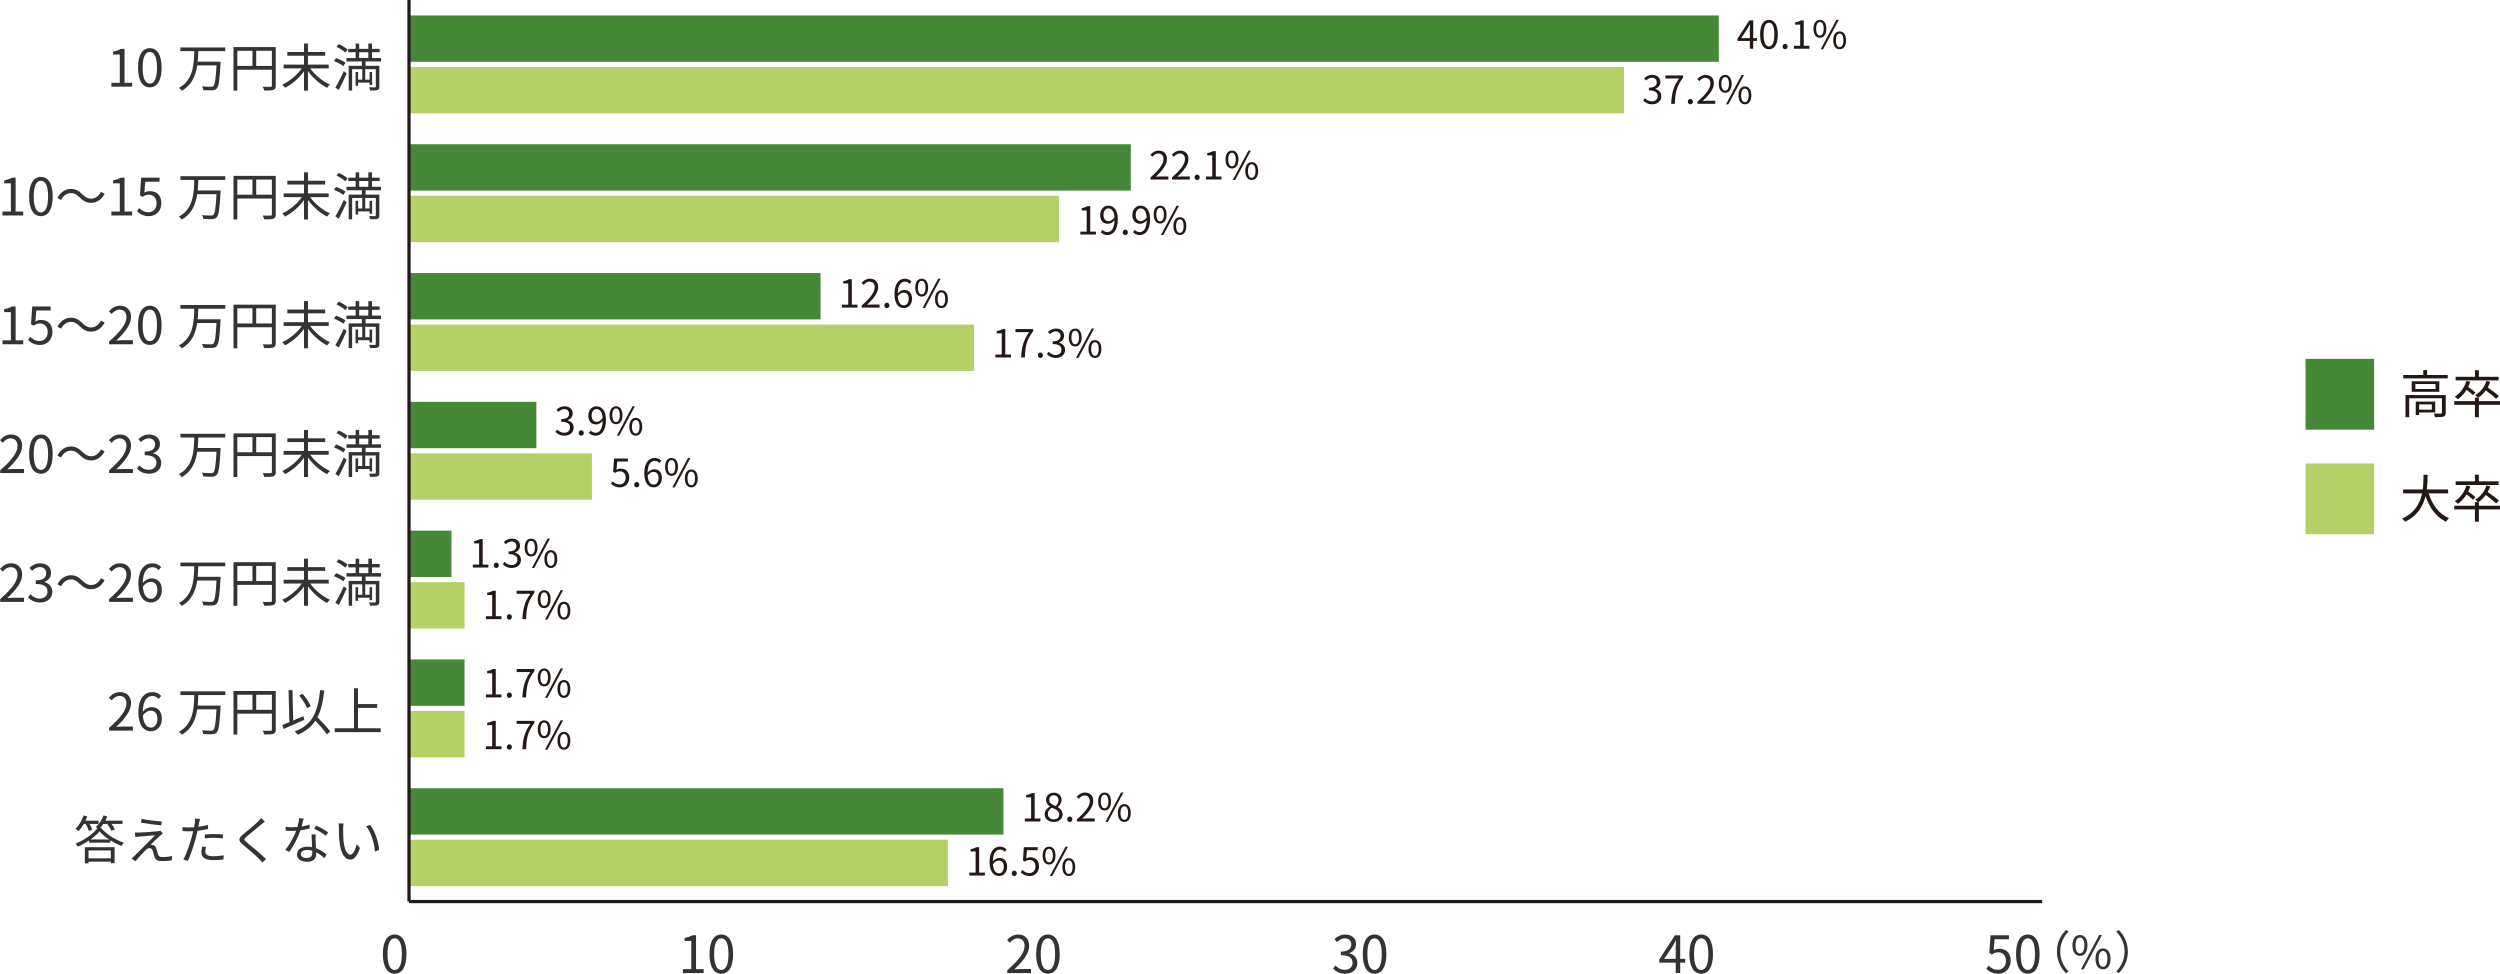 <?xml version="1.0" encoding="UTF-8"?><svg id="_レイヤー_2" xmlns="http://www.w3.org/2000/svg" viewBox="0 0 387.473 150.917"><defs><style>.cls-1{fill:none;stroke:#231815;stroke-miterlimit:10;stroke-width:.5px;}.cls-2{fill:#b4d067;}.cls-3{fill:#231815;}.cls-4{fill:#458838;}.cls-5{fill:#323333;}</style></defs><g id="_レイヤー_1-2"><path class="cls-5" d="M59.344,147.863c0-2.039.712-3.022,1.831-3.022,1.111,0,1.823.991,1.823,3.022,0,2.039-.712,3.054-1.823,3.054-1.119,0-1.831-1.015-1.831-3.054ZM62.286,147.863c0-1.711-.448-2.431-1.111-2.431-.672,0-1.119.72-1.119,2.431,0,1.727.448,2.471,1.119,2.471.664,0,1.111-.744,1.111-2.471Z"/><path class="cls-5" d="M105.84,150.206h1.303v-4.374h-1.039v-.464c.52-.096.896-.232,1.215-.416h.56v5.253h1.175v.608h-3.214v-.608ZM109.968,147.863c0-2.039.712-3.022,1.831-3.022,1.111,0,1.823.991,1.823,3.022,0,2.039-.712,3.054-1.823,3.054-1.119,0-1.831-1.015-1.831-3.054ZM112.91,147.863c0-1.711-.448-2.431-1.111-2.431-.672,0-1.119.72-1.119,2.431,0,1.727.448,2.471,1.119,2.471.664,0,1.111-.744,1.111-2.471Z"/><path class="cls-5" d="M156.112,150.382c1.839-1.607,2.687-2.774,2.687-3.782,0-.672-.352-1.159-1.079-1.159-.48,0-.896.296-1.215.68l-.424-.416c.48-.52.983-.864,1.727-.864,1.047,0,1.703.688,1.703,1.735,0,1.167-.919,2.359-2.295,3.662.304-.024.664-.056.959-.056h1.623v.632h-3.686v-.432ZM160.592,147.863c0-2.039.712-3.022,1.831-3.022,1.111,0,1.823.991,1.823,3.022,0,2.039-.712,3.054-1.823,3.054-1.119,0-1.831-1.015-1.831-3.054ZM163.534,147.863c0-1.711-.448-2.431-1.111-2.431-.672,0-1.119.72-1.119,2.431,0,1.727.448,2.471,1.119,2.471.664,0,1.111-.744,1.111-2.471Z"/><path class="cls-5" d="M206.616,150.118l.368-.48c.344.36.792.672,1.455.672.696,0,1.191-.416,1.191-1.087,0-.704-.472-1.175-1.823-1.175v-.56c1.207,0,1.623-.488,1.623-1.119,0-.568-.384-.927-.991-.943-.472.016-.888.256-1.215.584l-.392-.464c.44-.408.959-.704,1.639-.704.983,0,1.703.528,1.703,1.471,0,.712-.424,1.183-1.047,1.415v.032c.696.16,1.247.688,1.247,1.487,0,1.047-.84,1.671-1.879,1.671-.919,0-1.495-.384-1.879-.8ZM211.216,147.863c0-2.039.712-3.022,1.831-3.022,1.111,0,1.823.991,1.823,3.022,0,2.039-.712,3.054-1.823,3.054-1.119,0-1.831-1.015-1.831-3.054ZM214.158,147.863c0-1.711-.448-2.431-1.111-2.431-.672,0-1.119.72-1.119,2.431,0,1.727.448,2.471,1.119,2.471.664,0,1.111-.744,1.111-2.471Z"/><path class="cls-5" d="M261.19,149.198h-.776v1.615h-.696v-1.615h-2.551v-.48l2.439-3.766h.808v3.662h.776v.584ZM259.719,148.615v-1.799c0-.288.032-.76.048-1.063h-.032c-.144.288-.304.576-.472.864l-1.335,1.999h1.791ZM261.84,147.863c0-2.039.712-3.022,1.831-3.022,1.111,0,1.823.991,1.823,3.022,0,2.039-.712,3.054-1.823,3.054-1.119,0-1.831-1.015-1.831-3.054ZM264.782,147.863c0-1.711-.448-2.431-1.111-2.431-.672,0-1.119.72-1.119,2.431,0,1.727.448,2.471,1.119,2.471.664,0,1.111-.744,1.111-2.471Z"/><path class="cls-5" d="M307.856,150.142l.36-.48c.336.336.76.648,1.439.648.688,0,1.247-.528,1.247-1.383,0-.84-.48-1.335-1.215-1.335-.392,0-.64.12-.975.344l-.392-.24.184-2.742h2.854v.624h-2.215l-.144,1.695c.256-.144.52-.232.872-.232.975,0,1.767.576,1.767,1.863s-.927,2.015-1.919,2.015c-.911,0-1.471-.384-1.863-.776ZM312.464,147.863c0-2.039.712-3.022,1.831-3.022,1.111,0,1.823.991,1.823,3.022,0,2.039-.712,3.054-1.823,3.054-1.119,0-1.831-1.015-1.831-3.054ZM315.406,147.863c0-1.711-.448-2.431-1.111-2.431-.672,0-1.119.72-1.119,2.431,0,1.727.448,2.471,1.119,2.471.664,0,1.111-.744,1.111-2.471Z"/><path class="cls-5" d="M12.983,127.704c-.24.416-.512.8-.784,1.095-.104-.096-.352-.248-.488-.328.52-.512.983-1.295,1.247-2.087l.568.152c-.08.224-.176.44-.272.656h2.007v.512h-1.383c.176.304.344.648.424.896l-.536.176c-.088-.28-.28-.712-.48-1.071h-.304ZM15.678,128.344c.872.999,2.271,1.855,3.51,2.271-.136.136-.272.352-.36.504-.56-.224-1.159-.528-1.719-.88v.368h-3.286v-.352c-.544.368-1.151.704-1.767.967-.072-.144-.216-.344-.336-.472,1.391-.552,2.719-1.511,3.382-2.399-.096-.064-.2-.128-.272-.168.52-.432.975-1.103,1.215-1.799l.576.144c-.08.224-.176.448-.288.664h2.655v.512h-1.695c.208.296.408.624.512.864l-.552.192c-.104-.28-.36-.712-.624-1.055h-.608c-.16.232-.328.448-.512.64h.168ZM13.151,131.303h4.613v2.479h-.584v-.232h-3.462v.256h-.568v-2.503ZM13.719,131.814v1.215h3.462v-1.215h-3.462ZM16.901,130.103c-.576-.384-1.103-.808-1.479-1.239-.336.408-.816.84-1.375,1.239h2.854ZM24.805,129.535c-.304.272-1.183,1.087-1.479,1.399.08-.008.224,0,.296.024.312.032.496.24.608.568.072.232.176.632.264.888.088.296.272.424.68.424.52,0,1.127-.072,1.495-.168l-.04.68c-.336.056-1.063.112-1.487.112-.632,0-1.031-.144-1.207-.672-.072-.232-.192-.696-.264-.927-.096-.272-.264-.416-.48-.416s-.4.112-.584.288c-.296.288-1.151,1.183-1.599,1.751l-.616-.416c.104-.08.248-.208.392-.36.32-.312,2.479-2.471,3.262-3.254-.624.04-1.951.16-2.439.2-.256.016-.464.048-.64.072l-.056-.704c.184.016.424.024.672.016.456-.008,2.295-.136,2.894-.208.136-.016.304-.056.376-.088l.384.432c-.144.104-.344.272-.432.36ZM25.077,127.329l-.088.592c-.792-.072-2.175-.248-3.142-.424l.104-.584c.864.184,2.375.368,3.126.416ZM32.246,128.488c-.52.12-1.087.208-1.639.272-.072.344-.16.712-.248,1.047-.288,1.135-.824,2.766-1.239,3.63l-.704-.232c.472-.816,1.031-2.423,1.327-3.542.072-.264.136-.552.2-.84-.256.016-.496.024-.72.024-.352,0-.64-.016-.919-.032l-.024-.624c.376.048.664.056.951.056.264,0,.544-.016.848-.032.056-.288.096-.536.12-.696.024-.224.04-.488.024-.656l.776.064c-.056.176-.112.472-.144.632l-.12.584c.512-.064,1.031-.16,1.511-.288v.632ZM31.934,131.263c-.072.264-.112.512-.112.712,0,.376.176.736,1.303.736.512,0,1.063-.064,1.543-.152l-.024.648c-.424.056-.951.104-1.527.104-1.247,0-1.903-.384-1.903-1.167,0-.304.048-.6.12-.935l.6.056ZM31.734,129.336c.416-.04.935-.064,1.447-.064.456,0,.943.016,1.367.064l-.016.608c-.4-.048-.872-.096-1.335-.096-.496,0-.975.032-1.463.088v-.6ZM41.061,127.321c-.176.128-.416.336-.544.448-.552.472-1.687,1.383-2.271,1.863-.48.416-.48.536.032.959.72.576,2.183,1.791,2.958,2.559l-.576.52c-.16-.192-.376-.392-.544-.576-.432-.464-1.751-1.591-2.495-2.199-.744-.624-.664-.983.056-1.583.592-.504,1.791-1.447,2.327-1.991.16-.16.368-.384.456-.528l.6.528ZM47.998,128.4c-.416.12-.911.224-1.431.288-.392,1.119-1.095,2.495-1.727,3.35l-.624-.32c.664-.768,1.335-2.031,1.695-2.958-.232.016-.464.024-.696.024-.296,0-.624-.008-.919-.024l-.048-.6c.296.04.632.056.975.056.28,0,.576-.016.88-.04.12-.44.232-.943.248-1.367l.712.064c-.08.288-.184.768-.312,1.223.416-.064.832-.16,1.231-.288l.016.592ZM48.925,129.32c-.024.328-.016.56-.008.856.008.288.04.808.056,1.287.68.248,1.231.64,1.639.991l-.344.544c-.336-.304-.76-.656-1.271-.904.008.12.008.232.008.32,0,.632-.416,1.151-1.391,1.151-.872,0-1.583-.36-1.583-1.143,0-.728.688-1.199,1.583-1.199.264,0,.52.024.752.072-.024-.648-.064-1.423-.08-1.975h.64ZM48.389,131.854c-.248-.072-.52-.112-.8-.112-.584,0-.967.264-.967.624,0,.368.296.616.911.616.648,0,.864-.36.864-.752,0-.104,0-.232-.008-.376ZM50.5,129.535c-.424-.36-1.279-.848-1.807-1.087l.312-.496c.576.256,1.479.768,1.855,1.055l-.36.528ZM53.183,128.4c-.008.496,0,1.223.056,1.871.128,1.327.512,2.199,1.071,2.199.408,0,.776-.816.983-1.615l.504.576c-.472,1.343-.959,1.799-1.503,1.799-.744,0-1.463-.744-1.679-2.798-.08-.688-.088-1.647-.088-2.111,0-.184-.008-.512-.048-.704l.768.016c-.032.192-.056.56-.064.768ZM58.764,131.726l-.648.256c-.136-1.423-.616-2.99-1.367-3.918l.624-.216c.712.919,1.279,2.543,1.391,3.878Z"/><path class="cls-5" d="M16.912,112.806c1.839-1.607,2.687-2.774,2.687-3.782,0-.672-.352-1.159-1.079-1.159-.48,0-.896.296-1.215.68l-.424-.416c.48-.52.983-.864,1.727-.864,1.047,0,1.703.688,1.703,1.735,0,1.167-.919,2.359-2.295,3.662.304-.024.664-.056.959-.056h1.623v.632h-3.686v-.432ZM24.582,108.32c-.232-.28-.584-.448-.943-.448-.8,0-1.479.616-1.511,2.439.36-.44.872-.712,1.335-.712.991,0,1.623.616,1.623,1.839,0,1.135-.768,1.903-1.679,1.903-1.127,0-1.959-.967-1.959-2.902,0-2.295,1.031-3.174,2.167-3.174.608,0,1.047.256,1.367.6l-.4.456ZM24.398,111.438c0-.792-.344-1.295-1.055-1.295-.368,0-.816.208-1.199.752.088,1.215.528,1.879,1.263,1.879.56,0,.991-.536.991-1.335ZM30.734,107.729c-.016.528-.04,1.079-.096,1.631h3.55s0,.208-.008.288c-.144,2.575-.272,3.526-.584,3.862-.184.2-.376.264-.68.288s-.856.008-1.407-.032c-.008-.176-.088-.416-.208-.584.6.064,1.175.064,1.391.064.184,0,.28-.016.376-.104.24-.216.376-1.095.488-3.206h-2.99c-.232,1.567-.824,3.054-2.399,3.934-.096-.16-.272-.352-.432-.464,2.215-1.175,2.327-3.638,2.375-5.677h-2.151v-.576h6.956v.576h-4.182ZM42.74,113.054c0,.384-.096.576-.368.68-.264.096-.712.104-1.423.104-.032-.16-.136-.432-.224-.592.544.024,1.063.016,1.215.008.144,0,.2-.048.2-.2v-2.447h-5.357v3.246h-.592v-6.756h6.548v5.957ZM36.783,110.015h2.343v-2.343h-2.343v2.343ZM42.14,110.015v-2.343h-2.431v2.343h2.431ZM47.158,111.566c-1.103.504-2.311,1.031-3.19,1.415l-.216-.616c.312-.12.688-.272,1.103-.448l-.136-4.941.608-.024.12,4.717c.512-.216,1.047-.448,1.575-.672l.136.568ZM50.676,113.821c-.368-.552-1.111-1.391-1.791-2.111-.624.943-1.495,1.639-2.742,2.159-.08-.12-.328-.392-.472-.512,2.742-1.007,3.59-2.942,3.942-6.396l.648.064c-.192,1.711-.496,3.07-1.055,4.142.712.72,1.559,1.607,1.967,2.199l-.496.456ZM47.598,109.751c-.216-.552-.728-1.367-1.231-1.951l.528-.264c.528.584,1.039,1.367,1.263,1.911l-.56.304ZM59.004,112.878v.592h-7.124v-.592h2.982v-6.205h.624v2.447h2.974v.592h-2.974v3.166h3.518Z"/><path class="cls-5" d="M.032,92.846c1.839-1.607,2.687-2.774,2.687-3.782,0-.672-.352-1.159-1.079-1.159-.48,0-.896.296-1.215.68l-.424-.416c.48-.52.983-.864,1.727-.864,1.047,0,1.703.688,1.703,1.735,0,1.167-.919,2.359-2.295,3.662.304-.024.664-.056.959-.056h1.623v.632H.032v-.432ZM4.352,92.582l.368-.48c.344.36.792.672,1.455.672.696,0,1.191-.416,1.191-1.087,0-.704-.472-1.175-1.823-1.175v-.56c1.207,0,1.623-.488,1.623-1.119,0-.568-.384-.927-.991-.943-.472.016-.888.256-1.215.584l-.392-.464c.44-.408.959-.704,1.639-.704.983,0,1.703.528,1.703,1.471,0,.712-.424,1.183-1.047,1.415v.032c.696.16,1.247.688,1.247,1.487,0,1.047-.84,1.671-1.879,1.671-.919,0-1.495-.384-1.879-.8ZM12.334,90.463c-.432-.408-.776-.656-1.359-.656-.632,0-1.183.424-1.511,1.055l-.568-.304c.504-.911,1.239-1.399,2.087-1.399.728,0,1.239.296,1.799.855.432.408.784.656,1.359.656.632,0,1.183-.424,1.511-1.055l.568.304c-.504.911-1.239,1.399-2.087,1.399-.728,0-1.239-.304-1.799-.856ZM16.912,92.846c1.839-1.607,2.687-2.774,2.687-3.782,0-.672-.352-1.159-1.079-1.159-.48,0-.896.296-1.215.68l-.424-.416c.48-.52.983-.864,1.727-.864,1.047,0,1.703.688,1.703,1.735,0,1.167-.919,2.359-2.295,3.662.304-.024.664-.056.959-.056h1.623v.632h-3.686v-.432ZM24.582,88.36c-.232-.28-.584-.448-.943-.448-.8,0-1.479.616-1.511,2.439.36-.44.872-.712,1.335-.712.991,0,1.623.616,1.623,1.839,0,1.135-.768,1.903-1.679,1.903-1.127,0-1.959-.967-1.959-2.902,0-2.295,1.031-3.174,2.167-3.174.608,0,1.047.256,1.367.6l-.4.456ZM24.398,91.479c0-.792-.344-1.295-1.055-1.295-.368,0-.816.208-1.199.752.088,1.215.528,1.879,1.263,1.879.56,0,.991-.536.991-1.335ZM30.734,87.769c-.016.528-.04,1.079-.096,1.631h3.55s0,.208-.008.288c-.144,2.575-.272,3.526-.584,3.862-.184.2-.376.264-.68.288s-.856.008-1.407-.032c-.008-.176-.088-.416-.208-.584.6.064,1.175.064,1.391.064.184,0,.28-.016.376-.104.24-.216.376-1.095.488-3.206h-2.99c-.232,1.567-.824,3.054-2.399,3.934-.096-.16-.272-.352-.432-.464,2.215-1.175,2.327-3.638,2.375-5.677h-2.151v-.576h6.956v.576h-4.182ZM42.74,93.094c0,.384-.096.576-.368.68-.264.096-.712.104-1.423.104-.032-.16-.136-.432-.224-.592.544.024,1.063.016,1.215.008.144,0,.2-.048.2-.2v-2.447h-5.357v3.246h-.592v-6.756h6.548v5.957ZM36.783,90.055h2.343v-2.343h-2.343v2.343ZM42.14,90.055v-2.343h-2.431v2.343h2.431ZM48.077,90.439c.728,1.023,1.943,2.023,3.054,2.511-.136.112-.328.344-.432.504-1.055-.528-2.191-1.519-2.966-2.583v3.022h-.616v-2.99c-.776,1.063-1.895,2.015-2.942,2.543-.104-.144-.296-.376-.432-.488,1.111-.496,2.319-1.487,3.038-2.519h-2.822v-.584h3.158v-1.375h-2.583v-.584h2.583v-1.303h.616v1.303h2.663v.584h-2.663v1.375h3.214v.584h-2.87ZM53.215,90.087c-.312-.256-.935-.592-1.455-.784l.328-.456c.496.176,1.135.48,1.463.728l-.336.512ZM51.976,93.413c.376-.608.911-1.647,1.303-2.551l.448.352c-.352.84-.824,1.823-1.231,2.567l-.52-.368ZM53.511,87.984c-.272-.28-.864-.656-1.359-.887l.344-.424c.488.216,1.087.568,1.383.856l-.368.456ZM56.661,89.368v.672h2.135v3.206c0,.296-.056.456-.272.544-.224.08-.592.08-1.159.08-.024-.144-.088-.352-.16-.504.408.016.784.016.896.016.112-.008.144-.04.144-.136v-2.678h-1.639v1.623h.672v-1.191h.392v2.015h-.392v-.368h-1.775v.48h-.4v-2.127h.4v1.191h.64v-1.623h-1.567v3.31h-.536v-3.838h2.047v-.672h-2.383v-.536h1.415v-.896h-1.143v-.52h1.143v-.824h.552v.824h1.415v-.824h.568v.824h1.183v.52h-1.183v.896h1.399v.536h-2.391ZM55.67,88.832h1.415v-.896h-1.415v.896Z"/><path class="cls-5" d="M.032,72.886c1.839-1.607,2.687-2.774,2.687-3.782,0-.672-.352-1.159-1.079-1.159-.48,0-.896.296-1.215.68l-.424-.416c.48-.52.983-.864,1.727-.864,1.047,0,1.703.688,1.703,1.735,0,1.167-.919,2.359-2.295,3.662.304-.024.664-.056.959-.056h1.623v.632H.032v-.432ZM4.512,70.367c0-2.039.712-3.022,1.831-3.022,1.111,0,1.823.991,1.823,3.022,0,2.039-.712,3.054-1.823,3.054-1.119,0-1.831-1.015-1.831-3.054ZM7.454,70.367c0-1.711-.448-2.431-1.111-2.431-.672,0-1.119.72-1.119,2.431,0,1.727.448,2.471,1.119,2.471.664,0,1.111-.744,1.111-2.471ZM12.334,70.503c-.432-.408-.776-.656-1.359-.656-.632,0-1.183.424-1.511,1.055l-.568-.304c.504-.911,1.239-1.399,2.087-1.399.728,0,1.239.296,1.799.856.432.408.784.656,1.359.656.632,0,1.183-.424,1.511-1.055l.568.304c-.504.911-1.239,1.399-2.087,1.399-.728,0-1.239-.304-1.799-.856ZM16.912,72.886c1.839-1.607,2.687-2.774,2.687-3.782,0-.672-.352-1.159-1.079-1.159-.48,0-.896.296-1.215.68l-.424-.416c.48-.52.983-.864,1.727-.864,1.047,0,1.703.688,1.703,1.735,0,1.167-.919,2.359-2.295,3.662.304-.024.664-.056.959-.056h1.623v.632h-3.686v-.432ZM21.232,72.622l.368-.48c.344.36.792.672,1.455.672.696,0,1.191-.416,1.191-1.087,0-.704-.472-1.175-1.823-1.175v-.56c1.207,0,1.623-.488,1.623-1.119,0-.568-.384-.927-.991-.943-.472.016-.888.256-1.215.584l-.392-.464c.44-.408.959-.704,1.639-.704.983,0,1.703.528,1.703,1.471,0,.712-.424,1.183-1.047,1.415v.032c.696.16,1.247.688,1.247,1.487,0,1.047-.84,1.671-1.879,1.671-.919,0-1.495-.384-1.879-.8ZM30.734,67.809c-.016.528-.04,1.079-.096,1.631h3.55s0,.208-.008.288c-.144,2.575-.272,3.526-.584,3.862-.184.2-.376.264-.68.288s-.856.008-1.407-.032c-.008-.176-.088-.416-.208-.584.6.064,1.175.064,1.391.064.184,0,.28-.016.376-.104.24-.216.376-1.095.488-3.206h-2.99c-.232,1.567-.824,3.054-2.399,3.934-.096-.16-.272-.352-.432-.464,2.215-1.175,2.327-3.638,2.375-5.677h-2.151v-.576h6.956v.576h-4.182ZM42.74,73.134c0,.384-.096.576-.368.68-.264.096-.712.104-1.423.104-.032-.16-.136-.432-.224-.592.544.024,1.063.016,1.215.008.144,0,.2-.048.2-.2v-2.447h-5.357v3.246h-.592v-6.756h6.548v5.957ZM36.783,70.095h2.343v-2.343h-2.343v2.343ZM42.14,70.095v-2.343h-2.431v2.343h2.431ZM48.077,70.479c.728,1.023,1.943,2.023,3.054,2.511-.136.112-.328.344-.432.504-1.055-.528-2.191-1.519-2.966-2.583v3.022h-.616v-2.99c-.776,1.063-1.895,2.015-2.942,2.543-.104-.144-.296-.376-.432-.488,1.111-.496,2.319-1.487,3.038-2.519h-2.822v-.584h3.158v-1.375h-2.583v-.584h2.583v-1.303h.616v1.303h2.663v.584h-2.663v1.375h3.214v.584h-2.87ZM53.215,70.127c-.312-.256-.935-.592-1.455-.784l.328-.456c.496.176,1.135.48,1.463.728l-.336.512ZM51.976,73.453c.376-.608.911-1.647,1.303-2.551l.448.352c-.352.84-.824,1.823-1.231,2.567l-.52-.368ZM53.511,68.024c-.272-.28-.864-.656-1.359-.888l.344-.424c.488.216,1.087.568,1.383.856l-.368.456ZM56.661,69.408v.672h2.135v3.206c0,.296-.056.456-.272.544-.224.08-.592.08-1.159.08-.024-.144-.088-.352-.16-.504.408.016.784.016.896.016.112-.008.144-.04.144-.136v-2.679h-1.639v1.623h.672v-1.191h.392v2.015h-.392v-.368h-1.775v.48h-.4v-2.127h.4v1.191h.64v-1.623h-1.567v3.31h-.536v-3.838h2.047v-.672h-2.383v-.536h1.415v-.896h-1.143v-.52h1.143v-.824h.552v.824h1.415v-.824h.568v.824h1.183v.52h-1.183v.896h1.399v.536h-2.391ZM55.67,68.872h1.415v-.896h-1.415v.896Z"/><path class="cls-5" d="M.384,52.75h1.303v-4.374H.648v-.464c.52-.096.896-.232,1.215-.416h.56v5.253h1.175v.608H.384v-.608ZM4.344,52.686l.36-.48c.336.336.76.648,1.439.648.688,0,1.247-.528,1.247-1.383,0-.84-.48-1.335-1.215-1.335-.392,0-.64.12-.975.344l-.392-.24.184-2.742h2.854v.624h-2.215l-.144,1.695c.256-.144.52-.232.872-.232.975,0,1.767.576,1.767,1.863s-.927,2.015-1.919,2.015c-.911,0-1.471-.384-1.863-.776ZM12.334,50.543c-.432-.408-.776-.656-1.359-.656-.632,0-1.183.424-1.511,1.055l-.568-.304c.504-.911,1.239-1.399,2.087-1.399.728,0,1.239.296,1.799.856.432.408.784.656,1.359.656.632,0,1.183-.424,1.511-1.055l.568.304c-.504.911-1.239,1.399-2.087,1.399-.728,0-1.239-.304-1.799-.856ZM16.912,52.926c1.839-1.607,2.687-2.774,2.687-3.782,0-.672-.352-1.159-1.079-1.159-.48,0-.896.296-1.215.68l-.424-.416c.48-.52.983-.864,1.727-.864,1.047,0,1.703.688,1.703,1.735,0,1.167-.919,2.359-2.295,3.662.304-.024.664-.056.959-.056h1.623v.632h-3.686v-.432ZM21.392,50.407c0-2.039.712-3.022,1.831-3.022,1.111,0,1.823.991,1.823,3.022,0,2.039-.712,3.054-1.823,3.054-1.119,0-1.831-1.015-1.831-3.054ZM24.334,50.407c0-1.711-.448-2.431-1.111-2.431-.672,0-1.119.72-1.119,2.431,0,1.727.448,2.471,1.119,2.471.664,0,1.111-.744,1.111-2.471ZM30.734,47.849c-.016.528-.04,1.079-.096,1.631h3.55s0,.208-.008.288c-.144,2.575-.272,3.526-.584,3.862-.184.2-.376.264-.68.288s-.856.008-1.407-.032c-.008-.176-.088-.416-.208-.584.6.064,1.175.064,1.391.064.184,0,.28-.016.376-.104.24-.216.376-1.095.488-3.206h-2.99c-.232,1.567-.824,3.054-2.399,3.934-.096-.16-.272-.352-.432-.464,2.215-1.175,2.327-3.638,2.375-5.677h-2.151v-.576h6.956v.576h-4.182ZM42.74,53.174c0,.384-.096.576-.368.68-.264.096-.712.104-1.423.104-.032-.16-.136-.432-.224-.592.544.024,1.063.016,1.215.008.144,0,.2-.048.2-.2v-2.447h-5.357v3.246h-.592v-6.756h6.548v5.957ZM36.783,50.135h2.343v-2.343h-2.343v2.343ZM42.14,50.135v-2.343h-2.431v2.343h2.431ZM48.077,50.519c.728,1.023,1.943,2.023,3.054,2.511-.136.112-.328.344-.432.504-1.055-.528-2.191-1.519-2.966-2.583v3.022h-.616v-2.99c-.776,1.063-1.895,2.015-2.942,2.543-.104-.144-.296-.376-.432-.488,1.111-.496,2.319-1.487,3.038-2.519h-2.822v-.584h3.158v-1.375h-2.583v-.584h2.583v-1.303h.616v1.303h2.663v.584h-2.663v1.375h3.214v.584h-2.87ZM53.215,50.167c-.312-.256-.935-.592-1.455-.784l.328-.456c.496.176,1.135.48,1.463.728l-.336.512ZM51.976,53.493c.376-.608.911-1.647,1.303-2.551l.448.352c-.352.84-.824,1.823-1.231,2.567l-.52-.368ZM53.511,48.064c-.272-.28-.864-.656-1.359-.888l.344-.424c.488.216,1.087.568,1.383.856l-.368.456ZM56.661,49.448v.672h2.135v3.206c0,.296-.056.456-.272.544-.224.08-.592.08-1.159.08-.024-.144-.088-.352-.16-.504.408.016.784.016.896.016.112-.008.144-.04.144-.136v-2.679h-1.639v1.623h.672v-1.191h.392v2.015h-.392v-.368h-1.775v.48h-.4v-2.127h.4v1.191h.64v-1.623h-1.567v3.31h-.536v-3.838h2.047v-.672h-2.383v-.536h1.415v-.896h-1.143v-.52h1.143v-.824h.552v.824h1.415v-.824h.568v.824h1.183v.52h-1.183v.896h1.399v.536h-2.391ZM55.67,48.912h1.415v-.896h-1.415v.896Z"/><path class="cls-5" d="M.384,32.79h1.303v-4.374H.648v-.464c.52-.096.896-.232,1.215-.416h.56v5.253h1.175v.608H.384v-.608ZM4.512,30.447c0-2.039.712-3.022,1.831-3.022,1.111,0,1.823.991,1.823,3.022,0,2.039-.712,3.054-1.823,3.054-1.119,0-1.831-1.015-1.831-3.054ZM7.454,30.447c0-1.711-.448-2.431-1.111-2.431-.672,0-1.119.72-1.119,2.431,0,1.727.448,2.471,1.119,2.471.664,0,1.111-.744,1.111-2.471ZM12.334,30.583c-.432-.408-.776-.656-1.359-.656-.632,0-1.183.424-1.511,1.055l-.568-.304c.504-.911,1.239-1.399,2.087-1.399.728,0,1.239.296,1.799.856.432.408.784.656,1.359.656.632,0,1.183-.424,1.511-1.055l.568.304c-.504.911-1.239,1.399-2.087,1.399-.728,0-1.239-.304-1.799-.856ZM17.264,32.79h1.303v-4.374h-1.039v-.464c.52-.096.896-.232,1.215-.416h.56v5.253h1.175v.608h-3.214v-.608ZM21.224,32.726l.36-.48c.336.336.76.648,1.439.648.688,0,1.247-.528,1.247-1.383,0-.84-.48-1.335-1.215-1.335-.392,0-.64.12-.975.344l-.392-.24.184-2.742h2.854v.624h-2.215l-.144,1.695c.256-.144.52-.232.872-.232.975,0,1.767.576,1.767,1.863s-.927,2.015-1.919,2.015c-.911,0-1.471-.384-1.863-.776ZM30.734,27.888c-.016.528-.04,1.079-.096,1.631h3.55s0,.208-.008.288c-.144,2.575-.272,3.526-.584,3.862-.184.2-.376.264-.68.288s-.856.008-1.407-.032c-.008-.176-.088-.416-.208-.584.6.064,1.175.064,1.391.064.184,0,.28-.016.376-.104.24-.216.376-1.095.488-3.206h-2.99c-.232,1.567-.824,3.054-2.399,3.934-.096-.16-.272-.352-.432-.464,2.215-1.175,2.327-3.638,2.375-5.677h-2.151v-.576h6.956v.576h-4.182ZM42.74,33.214c0,.384-.096.576-.368.68-.264.096-.712.104-1.423.104-.032-.16-.136-.432-.224-.592.544.024,1.063.016,1.215.008.144,0,.2-.048.2-.2v-2.447h-5.357v3.246h-.592v-6.756h6.548v5.957ZM36.783,30.175h2.343v-2.343h-2.343v2.343ZM42.14,30.175v-2.343h-2.431v2.343h2.431ZM48.077,30.559c.728,1.023,1.943,2.023,3.054,2.511-.136.112-.328.344-.432.504-1.055-.528-2.191-1.519-2.966-2.583v3.022h-.616v-2.99c-.776,1.063-1.895,2.015-2.942,2.543-.104-.144-.296-.376-.432-.488,1.111-.496,2.319-1.487,3.038-2.519h-2.822v-.584h3.158v-1.375h-2.583v-.584h2.583v-1.303h.616v1.303h2.663v.584h-2.663v1.375h3.214v.584h-2.87ZM53.215,30.207c-.312-.256-.935-.592-1.455-.784l.328-.456c.496.176,1.135.48,1.463.728l-.336.512ZM51.976,33.533c.376-.608.911-1.647,1.303-2.551l.448.352c-.352.84-.824,1.823-1.231,2.567l-.52-.368ZM53.511,28.104c-.272-.28-.864-.656-1.359-.888l.344-.424c.488.216,1.087.568,1.383.856l-.368.456ZM56.661,29.488v.672h2.135v3.206c0,.296-.056.456-.272.544-.224.08-.592.08-1.159.08-.024-.144-.088-.352-.16-.504.408.016.784.016.896.016.112-.008.144-.04.144-.136v-2.679h-1.639v1.623h.672v-1.191h.392v2.015h-.392v-.368h-1.775v.48h-.4v-2.127h.4v1.191h.64v-1.623h-1.567v3.31h-.536v-3.838h2.047v-.672h-2.383v-.536h1.415v-.896h-1.143v-.52h1.143v-.824h.552v.824h1.415v-.824h.568v.824h1.183v.52h-1.183v.896h1.399v.536h-2.391ZM55.67,28.952h1.415v-.896h-1.415v.896Z"/><path class="cls-5" d="M17.264,12.83h1.303v-4.374h-1.039v-.464c.52-.096.896-.232,1.215-.416h.56v5.253h1.175v.608h-3.214v-.608ZM21.392,10.487c0-2.039.712-3.022,1.831-3.022,1.111,0,1.823.991,1.823,3.022,0,2.039-.712,3.054-1.823,3.054-1.119,0-1.831-1.015-1.831-3.054ZM24.334,10.487c0-1.711-.448-2.431-1.111-2.431-.672,0-1.119.72-1.119,2.431,0,1.727.448,2.471,1.119,2.471.664,0,1.111-.744,1.111-2.471ZM30.734,7.928c-.016.528-.04,1.079-.096,1.631h3.55s0,.208-.008.288c-.144,2.575-.272,3.526-.584,3.862-.184.2-.376.264-.68.288s-.856.008-1.407-.032c-.008-.176-.088-.416-.208-.584.6.064,1.175.064,1.391.064.184,0,.28-.016.376-.104.24-.216.376-1.095.488-3.206h-2.99c-.232,1.567-.824,3.054-2.399,3.934-.096-.16-.272-.352-.432-.464,2.215-1.175,2.327-3.638,2.375-5.677h-2.151v-.576h6.956v.576h-4.182ZM42.74,13.254c0,.384-.096.576-.368.68-.264.096-.712.104-1.423.104-.032-.16-.136-.432-.224-.592.544.024,1.063.016,1.215.008.144,0,.2-.048.2-.2v-2.447h-5.357v3.246h-.592v-6.756h6.548v5.957ZM36.783,10.215h2.343v-2.343h-2.343v2.343ZM42.14,10.215v-2.343h-2.431v2.343h2.431ZM48.077,10.599c.728,1.023,1.943,2.023,3.054,2.511-.136.112-.328.344-.432.504-1.055-.528-2.191-1.519-2.966-2.583v3.022h-.616v-2.99c-.776,1.063-1.895,2.015-2.942,2.543-.104-.144-.296-.376-.432-.488,1.111-.496,2.319-1.487,3.038-2.519h-2.822v-.584h3.158v-1.375h-2.583v-.584h2.583v-1.303h.616v1.303h2.663v.584h-2.663v1.375h3.214v.584h-2.87ZM53.215,10.247c-.312-.256-.935-.592-1.455-.784l.328-.456c.496.176,1.135.48,1.463.728l-.336.512ZM51.976,13.573c.376-.608.911-1.647,1.303-2.551l.448.352c-.352.84-.824,1.823-1.231,2.567l-.52-.368ZM53.511,8.144c-.272-.28-.864-.656-1.359-.888l.344-.424c.488.216,1.087.568,1.383.856l-.368.456ZM56.661,9.528v.672h2.135v3.206c0,.296-.056.456-.272.544-.224.08-.592.08-1.159.08-.024-.144-.088-.352-.16-.504.408.016.784.016.896.016.112-.008.144-.04.144-.136v-2.679h-1.639v1.623h.672v-1.191h.392v2.015h-.392v-.368h-1.775v.48h-.4v-2.127h.4v1.191h.64v-1.623h-1.567v3.31h-.536v-3.838h2.047v-.672h-2.383v-.536h1.415v-.896h-1.143v-.52h1.143v-.824h.552v.824h1.415v-.824h.568v.824h1.183v.52h-1.183v.896h1.399v.536h-2.391ZM55.67,8.992h1.415v-.896h-1.415v.896Z"/><path class="cls-5" d="M318.799,147.483c0-1.366.553-2.479,1.394-3.334l.42.217c-.805.833-1.303,1.87-1.303,3.117s.497,2.283,1.303,3.117l-.42.217c-.84-.854-1.394-1.968-1.394-3.334Z"/><path class="cls-5" d="M321.204,146.524c0-1.03.462-1.611,1.163-1.611.707,0,1.17.581,1.17,1.611,0,1.037-.462,1.632-1.17,1.632-.7,0-1.163-.595-1.163-1.632ZM323.053,146.524c0-.819-.28-1.219-.686-1.219-.399,0-.679.399-.679,1.219,0,.819.28,1.233.679,1.233.406,0,.686-.413.686-1.233ZM325.351,144.913h.434l-2.837,5.323h-.427l2.83-5.323ZM324.776,148.611c0-1.03.469-1.611,1.17-1.611s1.163.581,1.163,1.611c0,1.037-.462,1.625-1.163,1.625s-1.17-.588-1.17-1.625ZM326.625,148.611c0-.819-.28-1.219-.679-1.219-.406,0-.686.399-.686,1.219,0,.819.28,1.233.686,1.233.399,0,.679-.413.679-1.233Z"/><path class="cls-5" d="M329.794,147.483c0,1.366-.553,2.479-1.394,3.334l-.42-.217c.805-.833,1.303-1.87,1.303-3.117s-.497-2.283-1.303-3.117l.42-.217c.84.854,1.394,1.968,1.394,3.334Z"/><line class="cls-1" x1="63.392" y1="139.732" x2="316.509" y2="139.732"/><rect class="cls-2" x="357.329" y="71.831" width="10.639" height="10.973"/><rect class="cls-2" x="63.391" y="10.38" width="188.319" height="7.186"/><rect class="cls-2" x="63.391" y="30.342" width="100.741" height="7.186"/><rect class="cls-2" x="63.391" y="50.305" width="87.578" height="7.186"/><rect class="cls-2" x="63.391" y="70.266" width="28.349" height="7.186"/><rect class="cls-2" x="63.391" y="90.227" width="8.606" height="7.186"/><rect class="cls-2" x="63.391" y="110.189" width="8.606" height="7.186"/><rect class="cls-2" x="63.391" y="130.15" width="83.529" height="7.186"/><rect class="cls-4" x="357.329" y="55.62" width="10.639" height="10.973"/><rect class="cls-4" x="63.391" y="2.396" width="203" height="7.186"/><rect class="cls-4" x="63.391" y="22.357" width="111.878" height="7.186"/><rect class="cls-4" x="63.391" y="42.319" width="63.785" height="7.186"/><rect class="cls-4" x="63.391" y="62.281" width="19.743" height="7.186"/><rect class="cls-4" x="63.391" y="82.243" width="6.581" height="7.186"/><rect class="cls-4" x="63.391" y="102.205" width="8.606" height="7.186"/><rect class="cls-4" x="63.391" y="122.166" width="92.135" height="7.186"/><path class="cls-3" d="M376.418,76.468c.56,1.759,1.599,3.206,3.142,3.838-.144.136-.344.384-.448.56-1.535-.728-2.551-2.143-3.182-3.958-.384,1.535-1.247,3.07-3.19,3.958-.088-.16-.28-.368-.448-.488,1.983-.864,2.782-2.399,3.11-3.91h-2.95v-.608h3.046c.12-.84.112-1.639.12-2.271h.64c-.008.64-.016,1.431-.128,2.271h3.302v.608h-3.014ZM387.473,78.947h-3.278v1.919h-.608v-1.919h-3.206v-.568h3.206v-.552h.464c-.104-.12-.32-.296-.44-.376.824-.472,1.463-1.239,1.751-2.199l.6.12c-.104.32-.24.616-.392.888.6.408,1.343.959,1.727,1.327l-.432.448c-.336-.352-.999-.896-1.591-1.319-.328.448-.72.824-1.143,1.111h.064v.552h3.278v.568ZM383.291,77.46c-.216-.224-.624-.552-.999-.832-.368.6-.832,1.087-1.343,1.455-.104-.104-.344-.312-.48-.408.84-.52,1.487-1.383,1.799-2.431l.6.128c-.088.288-.2.552-.328.808.4.272.872.624,1.119.864l-.368.416ZM387.249,75.165h-6.652v-.56h2.99v-1.023h.608v1.023h3.054v.56Z"/><path class="cls-3" d="M379.369,58.125v.52h-6.892v-.52h3.102v-.76h.6v.76h3.19ZM379.065,63.962c0,.32-.072.496-.32.6-.264.088-.68.088-1.343.088-.032-.16-.112-.4-.192-.552.512.016.959.016,1.103,0,.136,0,.16-.04.16-.152v-2.215h-5.077v2.934h-.568v-3.438h6.237v2.734ZM378.066,59.093v1.631h-4.278v-1.631h4.278ZM377.474,59.517h-3.118v.776h3.118v-.776ZM374.939,63.93v.4h-.528v-2.087h3.022v1.687h-2.495ZM374.939,62.675v.816h1.967v-.816h-1.967ZM387.473,62.739h-3.278v1.919h-.608v-1.919h-3.206v-.568h3.206v-.552h.464c-.104-.12-.32-.296-.44-.376.824-.472,1.463-1.239,1.751-2.199l.6.12c-.104.32-.24.616-.392.888.6.408,1.343.959,1.727,1.327l-.432.448c-.336-.352-.999-.896-1.591-1.319-.328.448-.72.824-1.143,1.111h.064v.552h3.278v.568ZM383.291,61.252c-.216-.224-.624-.552-.999-.832-.368.6-.832,1.087-1.343,1.455-.104-.104-.344-.312-.48-.408.84-.52,1.487-1.383,1.799-2.431l.6.128c-.088.288-.2.552-.328.808.4.272.872.624,1.119.864l-.368.416ZM387.249,58.957h-6.652v-.56h2.99v-1.023h.608v1.023h3.054v.56Z"/><line class="cls-1" x1="63.392" y1="139.732" x2="63.392"/><path class="cls-3" d="M272.312,6.346h-.582v1.211h-.522v-1.211h-1.913v-.36l1.829-2.824h.606v2.746h.582v.438ZM271.209,5.909v-1.349c0-.216.024-.57.036-.798h-.024c-.108.216-.228.432-.354.648l-1.001,1.499h1.343ZM272.8,5.345c0-1.529.534-2.267,1.373-2.267.834,0,1.367.744,1.367,2.267,0,1.529-.534,2.291-1.367,2.291-.84,0-1.373-.762-1.373-2.291ZM275.007,5.345c0-1.283-.336-1.823-.834-1.823-.504,0-.84.54-.84,1.823,0,1.295.336,1.853.84,1.853.498,0,.834-.558.834-1.853ZM276.274,7.222c0-.246.18-.426.396-.426s.396.18.396.426-.18.414-.396.414-.396-.168-.396-.414ZM278.032,7.102h.977v-3.28h-.78v-.348c.39-.072.672-.174.911-.312h.42v3.94h.882v.456h-2.411v-.456ZM281.068,4.458c0-.882.396-1.379.995-1.379.606,0,1.001.498,1.001,1.379,0,.888-.396,1.397-1.001,1.397-.6,0-.995-.51-.995-1.397ZM282.651,4.458c0-.702-.24-1.043-.588-1.043-.342,0-.582.342-.582,1.043,0,.702.24,1.055.582,1.055.348,0,.588-.354.588-1.055ZM284.618,3.078h.372l-2.429,4.557h-.366l2.423-4.557ZM284.126,6.245c0-.881.402-1.379,1.001-1.379s.995.498.995,1.379c0,.888-.396,1.391-.995,1.391s-1.001-.504-1.001-1.391ZM285.709,6.245c0-.702-.24-1.043-.582-1.043-.348,0-.588.342-.588,1.043,0,.702.24,1.055.588,1.055.342,0,.582-.354.582-1.055Z"/><path class="cls-3" d="M254.668,15.568l.276-.36c.258.27.594.504,1.091.504.522,0,.894-.312.894-.816,0-.528-.354-.882-1.367-.882v-.42c.905,0,1.217-.366,1.217-.84,0-.426-.288-.696-.744-.708-.354.012-.666.192-.911.438l-.294-.348c.33-.306.72-.528,1.229-.528.738,0,1.277.396,1.277,1.103,0,.534-.318.888-.786,1.061v.024c.522.12.935.516.935,1.115,0,.786-.63,1.253-1.409,1.253-.69,0-1.121-.288-1.409-.6ZM260.247,12.162h-2.129v-.468h2.753v.33c-1.031,1.325-1.223,2.345-1.289,4.066h-.57c.072-1.667.378-2.729,1.235-3.928ZM261.592,15.754c0-.246.18-.426.396-.426s.396.18.396.426-.18.414-.396.414-.396-.168-.396-.414ZM263.086,15.766c1.379-1.205,2.015-2.081,2.015-2.836,0-.504-.264-.87-.81-.87-.36,0-.672.222-.911.51l-.318-.312c.36-.39.738-.648,1.295-.648.786,0,1.277.516,1.277,1.301,0,.876-.69,1.769-1.721,2.747.228-.018.498-.042.72-.042h1.217v.474h-2.764v-.324ZM266.386,12.99c0-.882.396-1.379.995-1.379.606,0,1.001.498,1.001,1.379,0,.888-.396,1.397-1.001,1.397-.6,0-.995-.51-.995-1.397ZM267.969,12.99c0-.702-.24-1.043-.588-1.043-.342,0-.582.342-.582,1.043,0,.702.24,1.055.582,1.055.348,0,.588-.354.588-1.055ZM269.936,11.61h.372l-2.429,4.557h-.366l2.423-4.557ZM269.444,14.776c0-.881.402-1.379,1.001-1.379s.995.498.995,1.379c0,.888-.396,1.391-.995,1.391s-1.001-.504-1.001-1.391ZM271.027,14.776c0-.702-.24-1.043-.582-1.043-.348,0-.588.342-.588,1.043,0,.702.24,1.055.588,1.055.342,0,.582-.354.582-1.055Z"/><path class="cls-3" d="M178.318,27.496c1.379-1.205,2.015-2.081,2.015-2.836,0-.504-.264-.87-.81-.87-.36,0-.672.222-.911.51l-.318-.312c.36-.39.738-.648,1.295-.648.786,0,1.277.516,1.277,1.301,0,.876-.69,1.769-1.721,2.747.228-.018.498-.042.72-.042h1.217v.474h-2.764v-.324ZM181.648,27.496c1.379-1.205,2.015-2.081,2.015-2.836,0-.504-.264-.87-.81-.87-.36,0-.672.222-.911.51l-.318-.312c.36-.39.738-.648,1.295-.648.786,0,1.277.516,1.277,1.301,0,.876-.69,1.769-1.721,2.747.228-.018.498-.042.72-.042h1.217v.474h-2.764v-.324ZM185.152,27.484c0-.246.18-.426.396-.426s.396.18.396.426-.18.414-.396.414-.396-.168-.396-.414ZM186.91,27.364h.977v-3.28h-.78v-.348c.39-.072.672-.174.911-.312h.42v3.94h.882v.456h-2.411v-.456ZM189.946,24.719c0-.882.396-1.379.995-1.379.606,0,1.001.498,1.001,1.379,0,.888-.396,1.397-1.001,1.397-.6,0-.995-.51-.995-1.397ZM191.529,24.719c0-.702-.24-1.043-.588-1.043-.342,0-.582.342-.582,1.043,0,.702.24,1.055.582,1.055.348,0,.588-.354.588-1.055ZM193.496,23.34h.372l-2.429,4.557h-.366l2.423-4.557ZM193.004,26.506c0-.881.402-1.379,1.001-1.379s.995.498.995,1.379c0,.888-.396,1.391-.995,1.391s-1.001-.504-1.001-1.391ZM194.587,26.506c0-.702-.24-1.043-.582-1.043-.348,0-.588.342-.588,1.043,0,.702.24,1.055.588,1.055.342,0,.582-.354.582-1.055Z"/><path class="cls-3" d="M167.446,35.896h.977v-3.28h-.78v-.348c.39-.072.672-.174.911-.312h.42v3.94h.882v.456h-2.411v-.456ZM170.896,35.638c.186.21.456.336.738.336.57,0,1.061-.468,1.103-1.835-.264.33-.642.546-1.013.546-.732,0-1.211-.474-1.211-1.385,0-.852.576-1.427,1.259-1.427.846,0,1.475.696,1.475,2.093,0,1.781-.768,2.465-1.595,2.465-.474,0-.81-.192-1.055-.45l.3-.342ZM172.731,33.689c-.06-.906-.396-1.385-.959-1.385-.42,0-.744.396-.744.995,0,.594.264.977.786.977.294,0,.624-.168.918-.588ZM174.016,36.016c0-.246.18-.426.396-.426s.396.18.396.426-.18.414-.396.414-.396-.168-.396-.414ZM175.894,35.638c.186.21.456.336.738.336.57,0,1.061-.468,1.103-1.835-.264.33-.642.546-1.013.546-.732,0-1.211-.474-1.211-1.385,0-.852.576-1.427,1.259-1.427.846,0,1.475.696,1.475,2.093,0,1.781-.768,2.465-1.595,2.465-.474,0-.81-.192-1.055-.45l.3-.342ZM177.729,33.689c-.06-.906-.396-1.385-.959-1.385-.42,0-.744.396-.744.995,0,.594.264.977.786.977.294,0,.624-.168.917-.588ZM178.81,33.251c0-.882.396-1.379.995-1.379.606,0,1.001.498,1.001,1.379,0,.888-.396,1.397-1.001,1.397-.6,0-.995-.51-.995-1.397ZM180.393,33.251c0-.702-.24-1.043-.588-1.043-.342,0-.582.342-.582,1.043,0,.702.24,1.055.582,1.055.348,0,.588-.354.588-1.055ZM182.36,31.872h.372l-2.429,4.557h-.366l2.423-4.557ZM181.868,35.038c0-.881.402-1.379,1.001-1.379s.995.498.995,1.379c0,.888-.396,1.391-.995,1.391s-1.001-.504-1.001-1.391ZM183.451,35.038c0-.702-.24-1.043-.582-1.043-.348,0-.588.342-.588,1.043,0,.702.24,1.055.588,1.055.342,0,.582-.354.582-1.055Z"/><path class="cls-3" d="M130.492,47.218h.977v-3.28h-.78v-.348c.39-.072.672-.174.911-.312h.42v3.94h.882v.456h-2.411v-.456ZM133.558,47.35c1.379-1.205,2.015-2.081,2.015-2.836,0-.504-.264-.87-.81-.87-.36,0-.672.222-.911.51l-.318-.312c.36-.39.738-.648,1.295-.648.786,0,1.277.516,1.277,1.301,0,.876-.69,1.769-1.721,2.747.228-.018.498-.042.72-.042h1.217v.474h-2.764v-.324ZM137.062,47.338c0-.246.18-.426.396-.426s.396.18.396.426-.18.414-.396.414-.396-.168-.396-.414ZM140.979,43.986c-.174-.21-.438-.336-.708-.336-.6,0-1.109.462-1.133,1.829.27-.33.654-.534,1.001-.534.744,0,1.217.462,1.217,1.379,0,.852-.576,1.427-1.259,1.427-.846,0-1.469-.726-1.469-2.177,0-1.721.774-2.381,1.625-2.381.456,0,.786.192,1.025.45l-.3.342ZM140.841,46.325c0-.594-.258-.971-.792-.971-.276,0-.612.156-.9.564.066.911.396,1.409.947,1.409.42,0,.744-.402.744-1.001ZM141.856,44.573c0-.882.396-1.379.995-1.379.606,0,1.001.498,1.001,1.379,0,.888-.396,1.397-1.001,1.397-.6,0-.995-.51-.995-1.397ZM143.439,44.573c0-.702-.24-1.043-.588-1.043-.342,0-.582.342-.582,1.043,0,.702.24,1.055.582,1.055.348,0,.588-.354.588-1.055ZM145.406,43.194h.372l-2.429,4.557h-.366l2.423-4.557ZM144.914,46.36c0-.881.402-1.379,1.001-1.379.6,0,.995.498.995,1.379,0,.888-.396,1.391-.995,1.391-.6,0-1.001-.504-1.001-1.391ZM146.497,46.36c0-.702-.24-1.043-.582-1.043-.348,0-.588.342-.588,1.043,0,.702.24,1.055.588,1.055.342,0,.582-.354.582-1.055Z"/><path class="cls-3" d="M154.282,54.946h.977v-3.28h-.78v-.348c.39-.072.672-.174.911-.312h.42v3.94h.882v.456h-2.411v-.456ZM159.507,51.474h-2.129v-.468h2.753v.33c-1.031,1.325-1.223,2.345-1.289,4.066h-.57c.072-1.667.378-2.729,1.235-3.928ZM160.852,55.066c0-.246.18-.426.396-.426s.396.18.396.426-.18.414-.396.414-.396-.168-.396-.414ZM162.256,54.88l.276-.36c.258.27.594.504,1.091.504.522,0,.893-.312.893-.816,0-.528-.354-.882-1.367-.882v-.42c.906,0,1.217-.366,1.217-.84,0-.426-.288-.696-.744-.708-.354.012-.666.192-.911.438l-.294-.348c.33-.306.72-.528,1.229-.528.738,0,1.277.396,1.277,1.103,0,.534-.318.888-.786,1.061v.024c.522.12.935.516.935,1.115,0,.786-.63,1.253-1.409,1.253-.69,0-1.121-.288-1.409-.6ZM165.646,52.302c0-.882.396-1.379.995-1.379.606,0,1.001.498,1.001,1.379,0,.888-.396,1.397-1.001,1.397-.6,0-.995-.51-.995-1.397ZM167.229,52.302c0-.702-.24-1.043-.588-1.043-.342,0-.582.342-.582,1.043,0,.702.24,1.055.582,1.055.348,0,.588-.354.588-1.055ZM169.196,50.922h.372l-2.429,4.557h-.366l2.423-4.557ZM168.704,54.089c0-.881.402-1.379,1.001-1.379s.995.498.995,1.379c0,.888-.396,1.391-.995,1.391s-1.001-.504-1.001-1.391ZM170.287,54.089c0-.702-.24-1.043-.582-1.043-.348,0-.588.342-.588,1.043,0,.702.24,1.055.588,1.055.342,0,.582-.354.582-1.055Z"/><path class="cls-3" d="M86.092,66.928l.276-.36c.258.27.594.504,1.091.504.522,0,.894-.312.894-.816,0-.528-.354-.882-1.367-.882v-.42c.906,0,1.217-.366,1.217-.84,0-.426-.288-.696-.744-.708-.354.012-.666.192-.911.438l-.294-.348c.33-.306.72-.528,1.229-.528.738,0,1.277.396,1.277,1.103,0,.534-.318.888-.786,1.061v.024c.522.12.935.516.935,1.115,0,.786-.63,1.253-1.409,1.253-.69,0-1.121-.288-1.409-.6ZM89.686,67.114c0-.246.18-.426.396-.426s.396.18.396.426-.18.414-.396.414-.396-.168-.396-.414ZM91.564,66.736c.186.21.456.336.738.336.57,0,1.061-.468,1.103-1.835-.264.33-.642.546-1.013.546-.732,0-1.211-.474-1.211-1.385,0-.852.576-1.427,1.259-1.427.846,0,1.475.696,1.475,2.093,0,1.781-.768,2.465-1.595,2.465-.474,0-.81-.192-1.055-.45l.3-.342ZM93.399,64.787c-.06-.906-.396-1.385-.959-1.385-.42,0-.744.396-.744.995,0,.594.264.977.786.977.294,0,.624-.168.917-.588ZM94.48,64.349c0-.882.396-1.379.995-1.379.606,0,1.001.498,1.001,1.379,0,.888-.396,1.397-1.001,1.397-.6,0-.995-.51-.995-1.397ZM96.063,64.349c0-.702-.24-1.043-.588-1.043-.342,0-.582.342-.582,1.043,0,.702.24,1.055.582,1.055.348,0,.588-.354.588-1.055ZM98.03,62.97h.372l-2.429,4.557h-.366l2.423-4.557ZM97.538,66.136c0-.881.402-1.379,1.001-1.379s.995.498.995,1.379c0,.888-.396,1.391-.995,1.391s-1.001-.504-1.001-1.391ZM99.121,66.136c0-.702-.24-1.043-.582-1.043-.348,0-.588.342-.588,1.043,0,.702.24,1.055.588,1.055.342,0,.582-.354.582-1.055Z"/><path class="cls-3" d="M94.69,74.956l.27-.36c.252.252.57.486,1.079.486.516,0,.935-.396.935-1.037,0-.63-.36-1.001-.911-1.001-.294,0-.48.09-.732.258l-.294-.18.138-2.057h2.141v.468h-1.661l-.108,1.271c.192-.108.39-.174.654-.174.732,0,1.325.432,1.325,1.397,0,.966-.696,1.511-1.439,1.511-.684,0-1.103-.288-1.397-.582ZM98.29,75.124c0-.246.18-.426.396-.426s.396.18.396.426-.18.414-.396.414-.396-.168-.396-.414ZM102.207,71.772c-.174-.21-.438-.336-.708-.336-.6,0-1.109.462-1.133,1.829.27-.33.654-.534,1.001-.534.744,0,1.217.462,1.217,1.379,0,.852-.576,1.427-1.259,1.427-.846,0-1.469-.726-1.469-2.177,0-1.721.774-2.381,1.625-2.381.456,0,.786.192,1.025.45l-.3.342ZM102.069,74.111c0-.594-.258-.971-.792-.971-.276,0-.612.156-.9.564.066.911.396,1.409.947,1.409.42,0,.744-.402.744-1.001ZM103.084,72.359c0-.882.396-1.379.995-1.379.606,0,1.001.498,1.001,1.379,0,.888-.396,1.397-1.001,1.397-.6,0-.995-.51-.995-1.397ZM104.667,72.359c0-.702-.24-1.043-.588-1.043-.342,0-.582.342-.582,1.043,0,.702.24,1.055.582,1.055.348,0,.588-.354.588-1.055ZM106.634,70.98h.372l-2.429,4.557h-.366l2.423-4.557ZM106.142,74.146c0-.881.402-1.379,1.001-1.379s.995.498.995,1.379c0,.888-.396,1.391-.995,1.391s-1.001-.504-1.001-1.391ZM107.725,74.146c0-.702-.24-1.043-.582-1.043-.348,0-.588.342-.588,1.043,0,.702.24,1.055.588,1.055.342,0,.582-.354.582-1.055Z"/><path class="cls-3" d="M73.282,87.502h.977v-3.28h-.78v-.348c.39-.072.672-.174.911-.312h.42v3.94h.882v.456h-2.411v-.456ZM76.522,87.622c0-.246.18-.426.396-.426s.396.18.396.426-.18.414-.396.414-.396-.168-.396-.414ZM77.926,87.436l.276-.36c.258.27.594.504,1.091.504.522,0,.894-.312.894-.816,0-.528-.354-.881-1.367-.881v-.42c.906,0,1.217-.366,1.217-.84,0-.426-.288-.696-.744-.708-.354.012-.666.192-.911.438l-.294-.348c.33-.306.72-.528,1.229-.528.738,0,1.277.396,1.277,1.103,0,.534-.318.888-.786,1.061v.024c.522.12.935.516.935,1.115,0,.786-.63,1.253-1.409,1.253-.69,0-1.121-.288-1.409-.6ZM81.316,84.857c0-.882.396-1.379.995-1.379.606,0,1.001.498,1.001,1.379,0,.888-.396,1.397-1.001,1.397-.6,0-.995-.51-.995-1.397ZM82.899,84.857c0-.702-.24-1.043-.588-1.043-.342,0-.582.342-.582,1.043s.24,1.055.582,1.055c.348,0,.588-.354.588-1.055ZM84.866,83.478h.372l-2.429,4.557h-.366l2.423-4.557ZM84.374,86.644c0-.882.402-1.379,1.001-1.379s.995.498.995,1.379c0,.888-.396,1.391-.995,1.391s-1.001-.504-1.001-1.391ZM85.957,86.644c0-.702-.24-1.043-.582-1.043-.348,0-.588.342-.588,1.043s.24,1.055.588,1.055c.342,0,.582-.354.582-1.055Z"/><path class="cls-3" d="M75.31,95.5h.977v-3.28h-.78v-.348c.39-.072.672-.174.911-.312h.42v3.94h.882v.456h-2.411v-.456ZM78.55,95.62c0-.246.18-.426.396-.426s.396.18.396.426-.18.414-.396.414-.396-.168-.396-.414ZM82.203,92.028h-2.129v-.468h2.752v.33c-1.031,1.325-1.223,2.345-1.289,4.066h-.57c.072-1.667.378-2.729,1.235-3.928ZM83.344,92.855c0-.882.396-1.379.995-1.379.606,0,1.001.498,1.001,1.379,0,.888-.396,1.397-1.001,1.397-.6,0-.995-.51-.995-1.397ZM84.927,92.855c0-.702-.24-1.043-.588-1.043-.342,0-.582.342-.582,1.043,0,.702.24,1.055.582,1.055.348,0,.588-.354.588-1.055ZM86.894,91.476h.372l-2.429,4.557h-.366l2.423-4.557ZM86.402,94.642c0-.882.402-1.379,1.001-1.379s.995.498.995,1.379c0,.888-.396,1.391-.995,1.391s-1.001-.504-1.001-1.391ZM87.985,94.642c0-.702-.24-1.043-.582-1.043-.348,0-.588.342-.588,1.043,0,.702.24,1.055.588,1.055.342,0,.582-.354.582-1.055Z"/><path class="cls-3" d="M75.31,107.632h.977v-3.28h-.78v-.348c.39-.072.672-.174.911-.312h.42v3.94h.882v.456h-2.411v-.456ZM78.55,107.752c0-.246.18-.426.396-.426s.396.18.396.426-.18.414-.396.414-.396-.168-.396-.414ZM82.203,104.16h-2.129v-.468h2.752v.33c-1.031,1.325-1.223,2.345-1.289,4.066h-.57c.072-1.667.378-2.728,1.235-3.928ZM83.344,104.987c0-.882.396-1.379.995-1.379.606,0,1.001.498,1.001,1.379,0,.888-.396,1.397-1.001,1.397-.6,0-.995-.51-.995-1.397ZM84.927,104.987c0-.702-.24-1.043-.588-1.043-.342,0-.582.342-.582,1.043,0,.702.24,1.055.582,1.055.348,0,.588-.354.588-1.055ZM86.894,103.608h.372l-2.429,4.557h-.366l2.423-4.557ZM86.402,106.774c0-.882.402-1.379,1.001-1.379s.995.498.995,1.379c0,.888-.396,1.391-.995,1.391s-1.001-.504-1.001-1.391ZM87.985,106.774c0-.702-.24-1.043-.582-1.043-.348,0-.588.342-.588,1.043,0,.702.24,1.055.588,1.055.342,0,.582-.354.582-1.055Z"/><path class="cls-3" d="M75.31,115.666h.977v-3.28h-.78v-.348c.39-.072.672-.174.911-.312h.42v3.94h.882v.456h-2.411v-.456ZM78.55,115.786c0-.246.18-.426.396-.426s.396.18.396.426-.18.414-.396.414-.396-.168-.396-.414ZM82.203,112.194h-2.129v-.468h2.752v.33c-1.031,1.325-1.223,2.345-1.289,4.066h-.57c.072-1.667.378-2.728,1.235-3.928ZM83.344,113.021c0-.882.396-1.379.995-1.379.606,0,1.001.498,1.001,1.379,0,.888-.396,1.397-1.001,1.397-.6,0-.995-.51-.995-1.397ZM84.927,113.021c0-.702-.24-1.043-.588-1.043-.342,0-.582.342-.582,1.043,0,.702.24,1.055.582,1.055.348,0,.588-.354.588-1.055ZM86.894,111.642h.372l-2.429,4.557h-.366l2.423-4.557ZM86.402,114.808c0-.882.402-1.379,1.001-1.379s.995.498.995,1.379c0,.888-.396,1.391-.995,1.391s-1.001-.504-1.001-1.391ZM87.985,114.808c0-.702-.24-1.043-.582-1.043-.348,0-.588.342-.588,1.043,0,.702.24,1.055.588,1.055.342,0,.582-.354.582-1.055Z"/><path class="cls-3" d="M158.836,126.862h.977v-3.28h-.78v-.348c.39-.072.672-.174.911-.312h.42v3.94h.882v.456h-2.411v-.456ZM161.908,126.226c0-.588.408-.995.81-1.211v-.03c-.324-.222-.594-.552-.594-1.013,0-.672.516-1.115,1.205-1.115.75,0,1.205.48,1.205,1.157,0,.462-.324.858-.588,1.061v.03c.384.222.744.552.744,1.151,0,.642-.552,1.139-1.379,1.139-.81,0-1.403-.492-1.403-1.169ZM164.169,126.244c0-.588-.54-.81-1.163-1.061-.354.228-.6.576-.6.995,0,.468.39.81.917.81.504,0,.846-.306.846-.744ZM164.067,124.044c0-.432-.276-.786-.75-.786-.402,0-.696.288-.696.714,0,.528.474.756.989.959.3-.264.456-.564.456-.888ZM165.406,126.982c0-.246.18-.426.396-.426s.396.18.396.426-.18.414-.396.414-.396-.168-.396-.414ZM166.9,126.994c1.379-1.205,2.015-2.081,2.015-2.836,0-.504-.264-.87-.81-.87-.36,0-.672.222-.911.51l-.318-.312c.36-.39.738-.648,1.295-.648.786,0,1.277.516,1.277,1.301,0,.876-.69,1.769-1.721,2.746.228-.018.498-.042.72-.042h1.217v.474h-2.764v-.324ZM170.2,124.217c0-.882.396-1.379.995-1.379.606,0,1.001.498,1.001,1.379,0,.888-.396,1.397-1.001,1.397-.6,0-.995-.51-.995-1.397ZM171.783,124.217c0-.702-.24-1.043-.588-1.043-.342,0-.582.342-.582,1.043,0,.702.24,1.055.582,1.055.348,0,.588-.354.588-1.055ZM173.75,122.838h.372l-2.429,4.557h-.366l2.423-4.557ZM173.258,126.004c0-.882.402-1.379,1.001-1.379s.995.498.995,1.379c0,.888-.396,1.391-.995,1.391s-1.001-.504-1.001-1.391ZM174.841,126.004c0-.702-.24-1.043-.582-1.043-.348,0-.588.342-.588,1.043,0,.702.24,1.055.588,1.055.342,0,.582-.354.582-1.055Z"/><path class="cls-3" d="M150.232,135.244h.977v-3.28h-.78v-.348c.39-.072.672-.174.911-.312h.42v3.94h.882v.456h-2.411v-.456ZM155.721,132.012c-.174-.21-.438-.336-.708-.336-.6,0-1.109.462-1.133,1.829.27-.33.654-.534,1.001-.534.744,0,1.217.462,1.217,1.379,0,.852-.576,1.427-1.259,1.427-.846,0-1.469-.726-1.469-2.177,0-1.721.774-2.381,1.625-2.381.456,0,.786.192,1.025.45l-.3.342ZM155.583,134.35c0-.594-.258-.971-.792-.971-.276,0-.612.156-.899.564.066.911.396,1.409.947,1.409.42,0,.744-.402.744-1.001ZM156.802,135.364c0-.246.18-.426.396-.426s.396.18.396.426-.18.414-.396.414-.396-.168-.396-.414ZM158.2,135.196l.27-.36c.252.252.57.486,1.079.486.516,0,.935-.396.935-1.037,0-.63-.36-1.001-.911-1.001-.294,0-.48.09-.732.258l-.294-.18.138-2.057h2.141v.468h-1.661l-.108,1.271c.192-.108.39-.174.654-.174.732,0,1.325.432,1.325,1.397,0,.965-.696,1.511-1.439,1.511-.684,0-1.103-.288-1.397-.582ZM161.596,132.599c0-.882.396-1.379.995-1.379.606,0,1.001.498,1.001,1.379,0,.888-.396,1.397-1.001,1.397-.6,0-.995-.51-.995-1.397ZM163.179,132.599c0-.702-.24-1.043-.588-1.043-.342,0-.582.342-.582,1.043,0,.702.24,1.055.582,1.055.348,0,.588-.354.588-1.055ZM165.146,131.22h.372l-2.429,4.557h-.366l2.423-4.557ZM164.654,134.386c0-.882.402-1.379,1.001-1.379s.995.498.995,1.379c0,.888-.396,1.391-.995,1.391s-1.001-.504-1.001-1.391ZM166.237,134.386c0-.702-.24-1.043-.582-1.043-.348,0-.588.342-.588,1.043,0,.702.24,1.055.588,1.055.342,0,.582-.354.582-1.055Z"/></g></svg>
